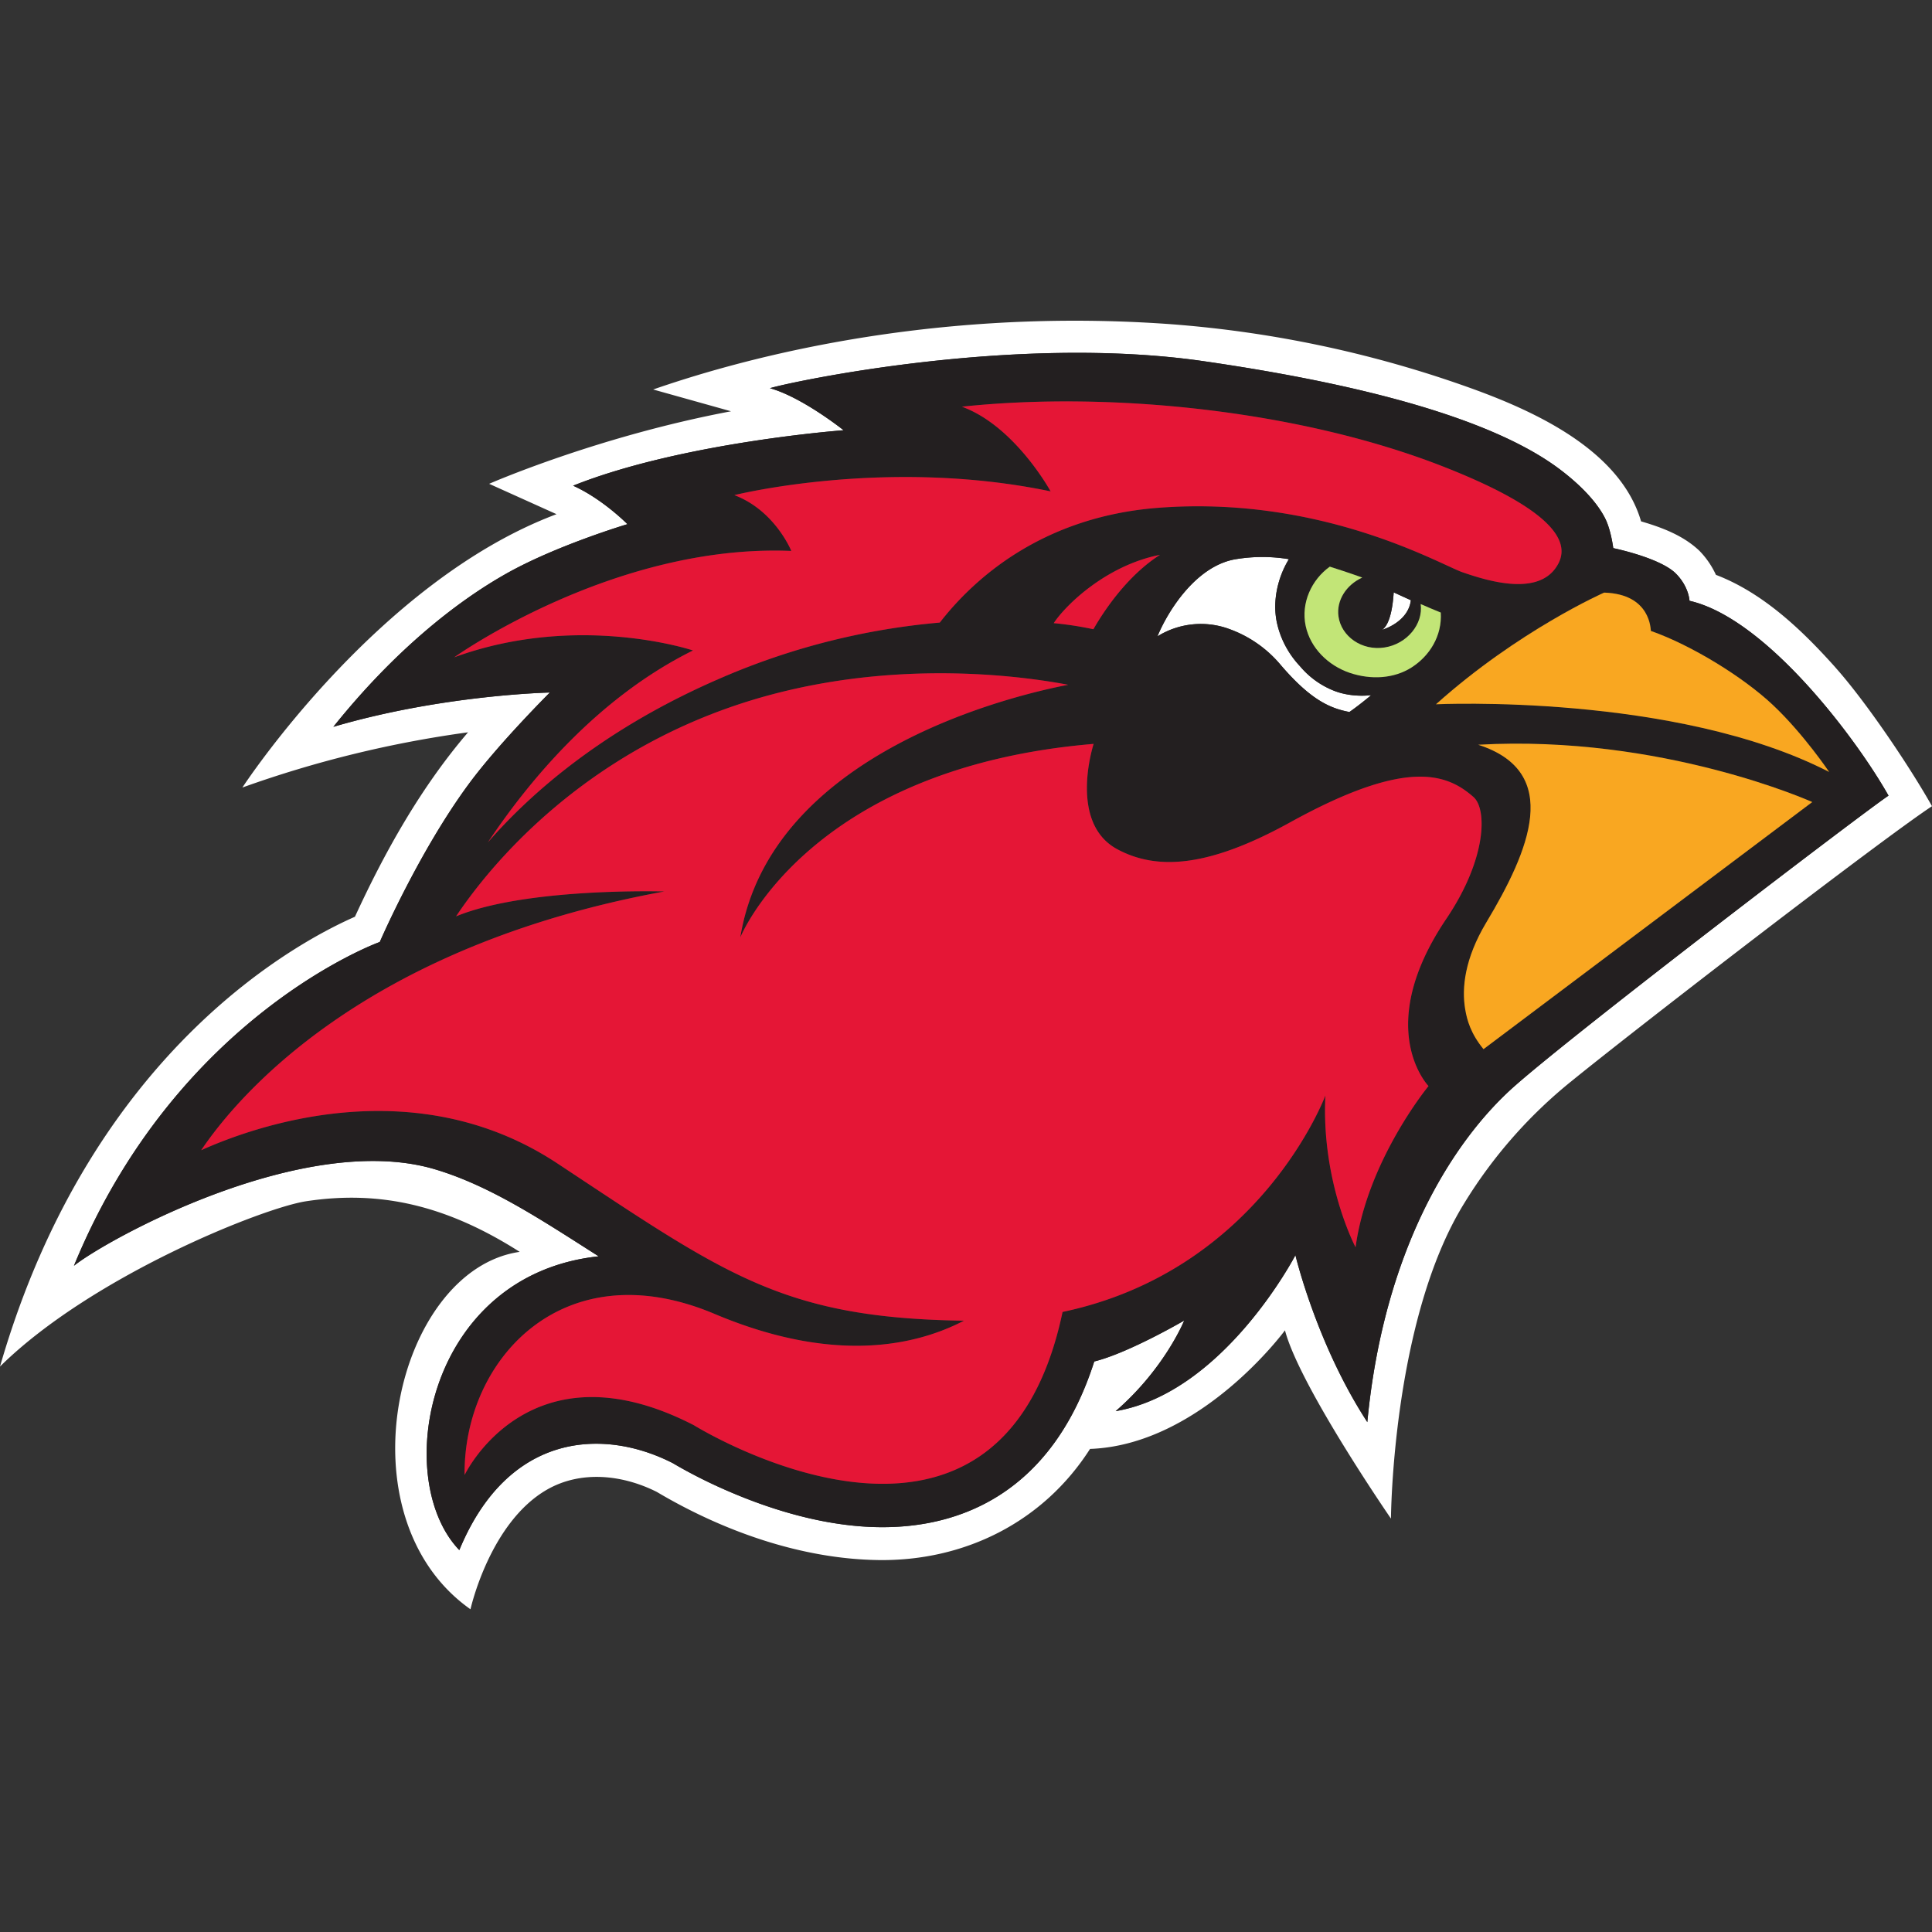<svg xmlns="http://www.w3.org/2000/svg" fill="none" viewBox="0 0 500 500">
 <rect x="0" y="0" width="500" height="500" fill="#333333" stroke="none"/>
 <g clip-path="url(#997a)">
  <path fill="#fff" d="M365.13 155.34q-2.28-1.03-4.44-2.03c-.17 2.8-.76 8.18-3 9.7 0 0 6.77-1.93 7.44-7.67m-47.29 7.36a31 31 0 0 1 13.61 9.4c7.76 9.08 12.79 11.22 17.78 12.17a96 96 0 0 0 5.63-4.35c-4.03.43-7.35-.29-9.36-1.05a22 22 0 0 1-9.05-6.43 24 24 0 0 1-5.98-11.28c-1.24-5.72.3-11.9 3.1-16.44a42 42 0 0 0-13.42-.05c-10.52 1.5-17.96 13.57-20.6 20.02a21.3 21.3 0 0 1 18.3-2Z"/>
  <path fill="#fff" d="M392.23 280.86c-16.78 14.73-34.22 43.47-38.37 87.19-13.13-20.14-18.6-43.2-18.6-43.2s-18.48 35.58-46.53 40.36c12.7-11 17.74-23.45 17.74-23.45s-14.34 8.38-23.27 10.59c-10.99 34.32-35.52 44.42-59.9 42.71-13.24-.93-25.67-5.2-34.51-9a128 128 0 0 1-14.7-7.41c-17.94-9.14-42.6-8-55.22 22.52-17.63-18.35-8.62-71.23 36.06-76.03-14.65-9.32-27.99-18.25-42.4-22.53-33.84-10.04-84.84 18.13-93.4 24.97 26.7-65 79.16-83.8 79.16-83.8s10.14-23.45 23.14-41.02c7.64-10.34 20.87-23.53 20.87-23.53s-27.7.56-56.03 8.88c15.74-19.65 31.77-32.32 44.7-39.62 13.04-7.36 31.41-12.83 31.41-12.83s-6.4-6.5-14.06-9.96c28.19-11.26 70-14.35 70-14.35s-10.68-8.54-19.06-10.88c5.15-1.58 63.12-14.08 112.17-7 52.45 7.59 79.17 18.05 92.44 28.14 6.62 5.03 10.06 9.52 11.61 12.7 1.47 3 2.03 7.55 2.03 7.55s12.2 2.5 16.25 6.63c3.36 3.41 3.48 7 3.48 7 19.9 4.54 43.31 35.86 51.5 50.43-6.13 4.06-79.57 60.06-96.5 74.94Zm82.8-108.1c-8.6-9.63-18.68-19.3-30.95-23.99a22 22 0 0 0-4.29-6.24c-4.16-3.95-9.66-6.02-15.08-7.6-5.26-18.05-26.63-28.08-42.9-34.05a295 295 0 0 0-79.77-17.05c-64.55-4.48-113.99 10.38-133 16.97l20.15 5.64c-34.7 6.53-62.6 18.77-62.6 18.77l17.44 7.86c-46.56 17.45-81.3 70.74-81.3 70.74a288 288 0 0 1 58.4-14.29c-12.18 14.23-21.46 30.76-29.27 47.73-12.64 5.58-67.83 33.1-91.86 116.41 23.72-23.41 68.03-41.07 79.24-42.78 19.05-2.9 36.26 1 55.26 13.1-32 4.6-46.89 68.41-12.74 92.5 0 0 4.96-22.47 19.85-30.99 8.83-5.04 19.6-3.8 28.38.62 17.06 10.12 37.3 17.34 57.26 17.63 22.33.34 42.75-9.82 54.85-28.76 28.7-1.04 50.45-30.69 50.45-30.69 3.8 14.45 27.43 48.72 27.43 48.72s.29-51.51 19.01-81.68a123 123 0 0 1 27.9-31.68c18.04-14.64 79.92-62.3 93.11-71.01-5.86-10.4-17.04-26.98-24.98-35.88Z"/>
  <path fill="#231F20" d="M383.93 271.52a20.7 20.7 0 0 1-4.73-10.28c-.95-5.52-.16-13.15 5.45-22.5 11.14-18.58 19.8-38.95-2.09-46 47.6-2.69 86.45 14.83 86.45 14.83zm-14.23 9.55s-15.8 19.14-18.88 41.72c0 0-8.9-16.81-7.81-39.28 0 0-16.81 45.23-68.02 56.02-16.51 78.38-95.42 29.31-95.42 29.31-42.75-22.01-59.33 12.89-59.33 12.89-.33-29.77 25.41-58.27 64.67-41.7 29.2 12.33 50.5 9.07 64.57 1.77-46.99-.67-61.82-12.03-105.25-40.72-37.14-24.52-78.65-9.49-92.16-3.41 9.26-13.75 41.7-52.64 119.87-66.96 0 0-35.67-1.09-53.91 6.44 7.23-10.85 28.16-37.65 66.43-52.46 39.44-15.27 78.5-10.03 91.99-7.47-13.94 2.69-77.06 17.4-84.87 65.4 0 0 17.57-43.91 91.46-50.1 0 0-6.7 20.45 6.19 27.31 10.53 5.6 23.97 4.41 44.66-7 29.9-16.52 40.42-12.75 47.45-6.56 3.53 3.1 3.47 15.95-7.04 31.53-19.12 28.34-4.6 43.27-4.6 43.27M179.35 168.34s-29.65-9.95-61.8 1.77c0 0 41.15-29.44 87.24-27.53 0 0-4.2-10.46-14.74-14.45 0 0 39.37-9.85 81.85-.96 0 0-9.2-16.87-22.95-21.91 38.45-4.09 87.31.95 124.31 15.4 34.03 13.28 32.64 21.96 29.15 26.59-5.32 7.02-18.2 2.81-23.9.86-5.7-1.97-36.38-19.95-78.8-16.68-30.28 2.33-47.89 18.62-56.5 29.7a182 182 0 0 0-56.56 14.31c-30.33 13.05-49.3 29.8-60.39 42.57 10.63-15.95 28.44-37.48 53.1-49.67ZM357.68 163c2.25-1.52 2.84-6.9 3-9.7l4.45 2.03c-.67 5.74-7.45 7.67-7.45 7.67m-8.4 11.1c-5.46-1.85-10.15-6.31-11.38-12.15-1.25-5.92 1.53-11.94 6.25-15.3.48.12 5.82 1.86 8.4 2.82-4.11 1.86-6.73 5.87-6.15 10.05.72 5.17 6.02 8.93 11.89 8.04s10.07-6.1 9.38-11.25q2.58 1.15 5.2 2.2c.37 6.03-2.89 11.24-7.55 14.21-4.53 2.9-10.45 3.28-16.05 1.39Zm-66.3-11.26s-3.71-.9-10.28-1.58c3.09-4.7 13.62-14.95 27.51-17.68-8.65 5.51-14.72 14.86-17.24 19.26Zm37.17-18.18a42 42 0 0 1 13.41.05c-2.79 4.55-4.33 10.72-3.1 16.44.94 4.35 3.1 8.2 6 11.28a22 22 0 0 0 9.04 6.43c2.01.76 5.33 1.48 9.36 1.05 0 0-3.4 2.84-5.63 4.35-5-.95-10.02-3.1-17.78-12.16a31 31 0 0 0-13.6-9.42 21.3 21.3 0 0 0-18.3 2c2.64-6.45 10.08-18.51 20.6-20.02m95 8.7c12.2.37 12 9.7 12.1 9.92 10.47 3.66 23.9 11.92 31.58 19.17 7.96 7.5 14.55 17.32 14.55 17.32-39.83-20.47-101.7-17.51-101.75-17.51 21.35-19.13 43.53-28.9 43.53-28.9Zm22.09 2.12s-.12-3.59-3.48-7c-4.05-4.13-16.25-6.63-16.25-6.63s-.56-4.56-2.03-7.55c-1.55-3.18-5-7.67-11.61-12.7-13.27-10.1-40-20.55-92.44-28.14-49.05-7.08-107.02 5.42-112.17 7 8.38 2.34 19.06 10.88 19.06 10.88s-41.81 3.1-70 14.35c7.67 3.45 14.06 9.96 14.06 9.96s-18.37 5.47-31.4 12.83c-12.94 7.3-28.97 19.97-44.7 39.61 28.31-8.31 56.02-8.87 56.02-8.87s-13.23 13.19-20.87 23.53c-13 17.57-23.14 41.03-23.14 41.03s-52.47 18.8-79.15 83.8c8.55-6.84 59.55-35.02 93.4-24.98 14.4 4.28 27.74 13.21 42.39 22.53-44.68 4.8-53.7 57.68-36.06 76.03 12.63-30.51 37.28-31.66 55.22-22.52 1.56.93 7 4.1 14.7 7.4 8.84 3.81 21.27 8.08 34.5 9.01 24.38 1.7 48.92-8.39 59.9-42.7 8.94-2.22 23.28-10.6 23.28-10.6s-5.03 12.46-17.74 23.45c28.05-4.78 46.52-40.37 46.52-40.37s5.48 23.07 18.61 43.2c4.15-43.7 21.6-72.45 38.37-87.18 16.94-14.88 90.38-70.88 96.52-74.94-8.2-14.57-31.62-45.9-51.51-50.43"/>
  <path fill="#C2E577" d="M365.32 172.73c4.66-2.97 7.92-8.17 7.55-14.2q-2.62-1.06-5.2-2.2c.7 5.15-3.51 10.34-9.38 11.24s-11.17-2.87-11.89-8.04c-.58-4.18 2.04-8.19 6.15-10.05-2.58-.96-7.92-2.7-8.4-2.83-4.72 3.37-7.5 9.4-6.25 15.31 1.23 5.84 5.92 10.3 11.37 12.16 5.6 1.89 11.52 1.5 16.05-1.39"/>
  <path fill="#F9A721" d="M473.38 199.78s-6.6-9.83-14.55-17.32c-7.69-7.25-21.11-15.5-31.58-19.17-.1-.21.1-9.55-12.1-9.92 0 0-22.17 9.77-43.52 28.9.04 0 61.92-2.96 101.75 17.51m-90.82-7.04c21.9 7.05 13.23 27.42 2.09 46-5.6 9.35-6.4 16.98-5.45 22.5.46 2.73 1.4 6.21 4.73 10.28l85.08-63.95s-38.85-17.52-86.45-14.83"/>
  <path fill="#E51636" d="M186.65 175.44a182 182 0 0 1 56.57-14.32c8.6-11.07 26.21-27.36 56.5-29.7 42.41-3.26 73.09 14.72 78.8 16.69 5.7 1.95 18.57 6.16 23.89-.86 3.49-4.63 4.88-13.31-29.15-26.6-37-14.44-85.86-19.48-124.31-15.4 13.76 5.05 22.95 21.92 22.95 21.92-42.48-8.89-81.85.97-81.85.97 10.53 3.98 14.74 14.44 14.74 14.44-46.08-1.9-87.24 27.53-87.24 27.53 32.16-11.72 61.8-1.77 61.8-1.77-24.65 12.2-42.46 33.72-53.09 49.67 11.1-12.76 30.06-29.52 60.39-42.57"/>
  <path fill="#E51636" d="M272.7 161.27a88 88 0 0 1 10.27 1.58c2.52-4.4 8.59-13.75 17.24-19.26-13.89 2.73-24.42 12.98-27.5 17.68Zm108.64 45c-7.03-6.19-17.54-9.96-47.45 6.55-20.7 11.42-34.13 12.62-44.66 7-12.9-6.85-6.2-27.3-6.2-27.3-73.88 6.19-91.45 50.1-91.45 50.1 7.81-48 70.93-62.72 84.87-65.4-13.5-2.56-52.55-7.8-91.99 7.47-38.28 14.81-59.2 41.61-66.43 52.46 18.24-7.53 53.9-6.44 53.9-6.44-78.15 14.32-110.6 53.21-119.86 66.96 13.5-6.08 55.02-21.11 92.16 3.41 43.43 28.69 58.26 40.05 105.25 40.71-14.07 7.3-35.36 10.57-64.57-1.76-39.26-16.57-65 11.93-64.67 41.7 0 0 16.58-34.9 59.33-12.89 0 0 78.9 49.07 95.42-29.31 51.2-10.8 68.02-56.02 68.02-56.02-1.1 22.46 7.81 39.28 7.81 39.28 3.08-22.58 18.88-41.72 18.88-41.72s-14.52-14.93 4.6-43.27c10.51-15.59 10.57-28.42 7.04-31.53"/>
 </g>
 <defs>
  <clipPath id="997a">
   <path fill="#fff" d="M0 0h500v500H0z"/>
  </clipPath>
 </defs>
</svg>

